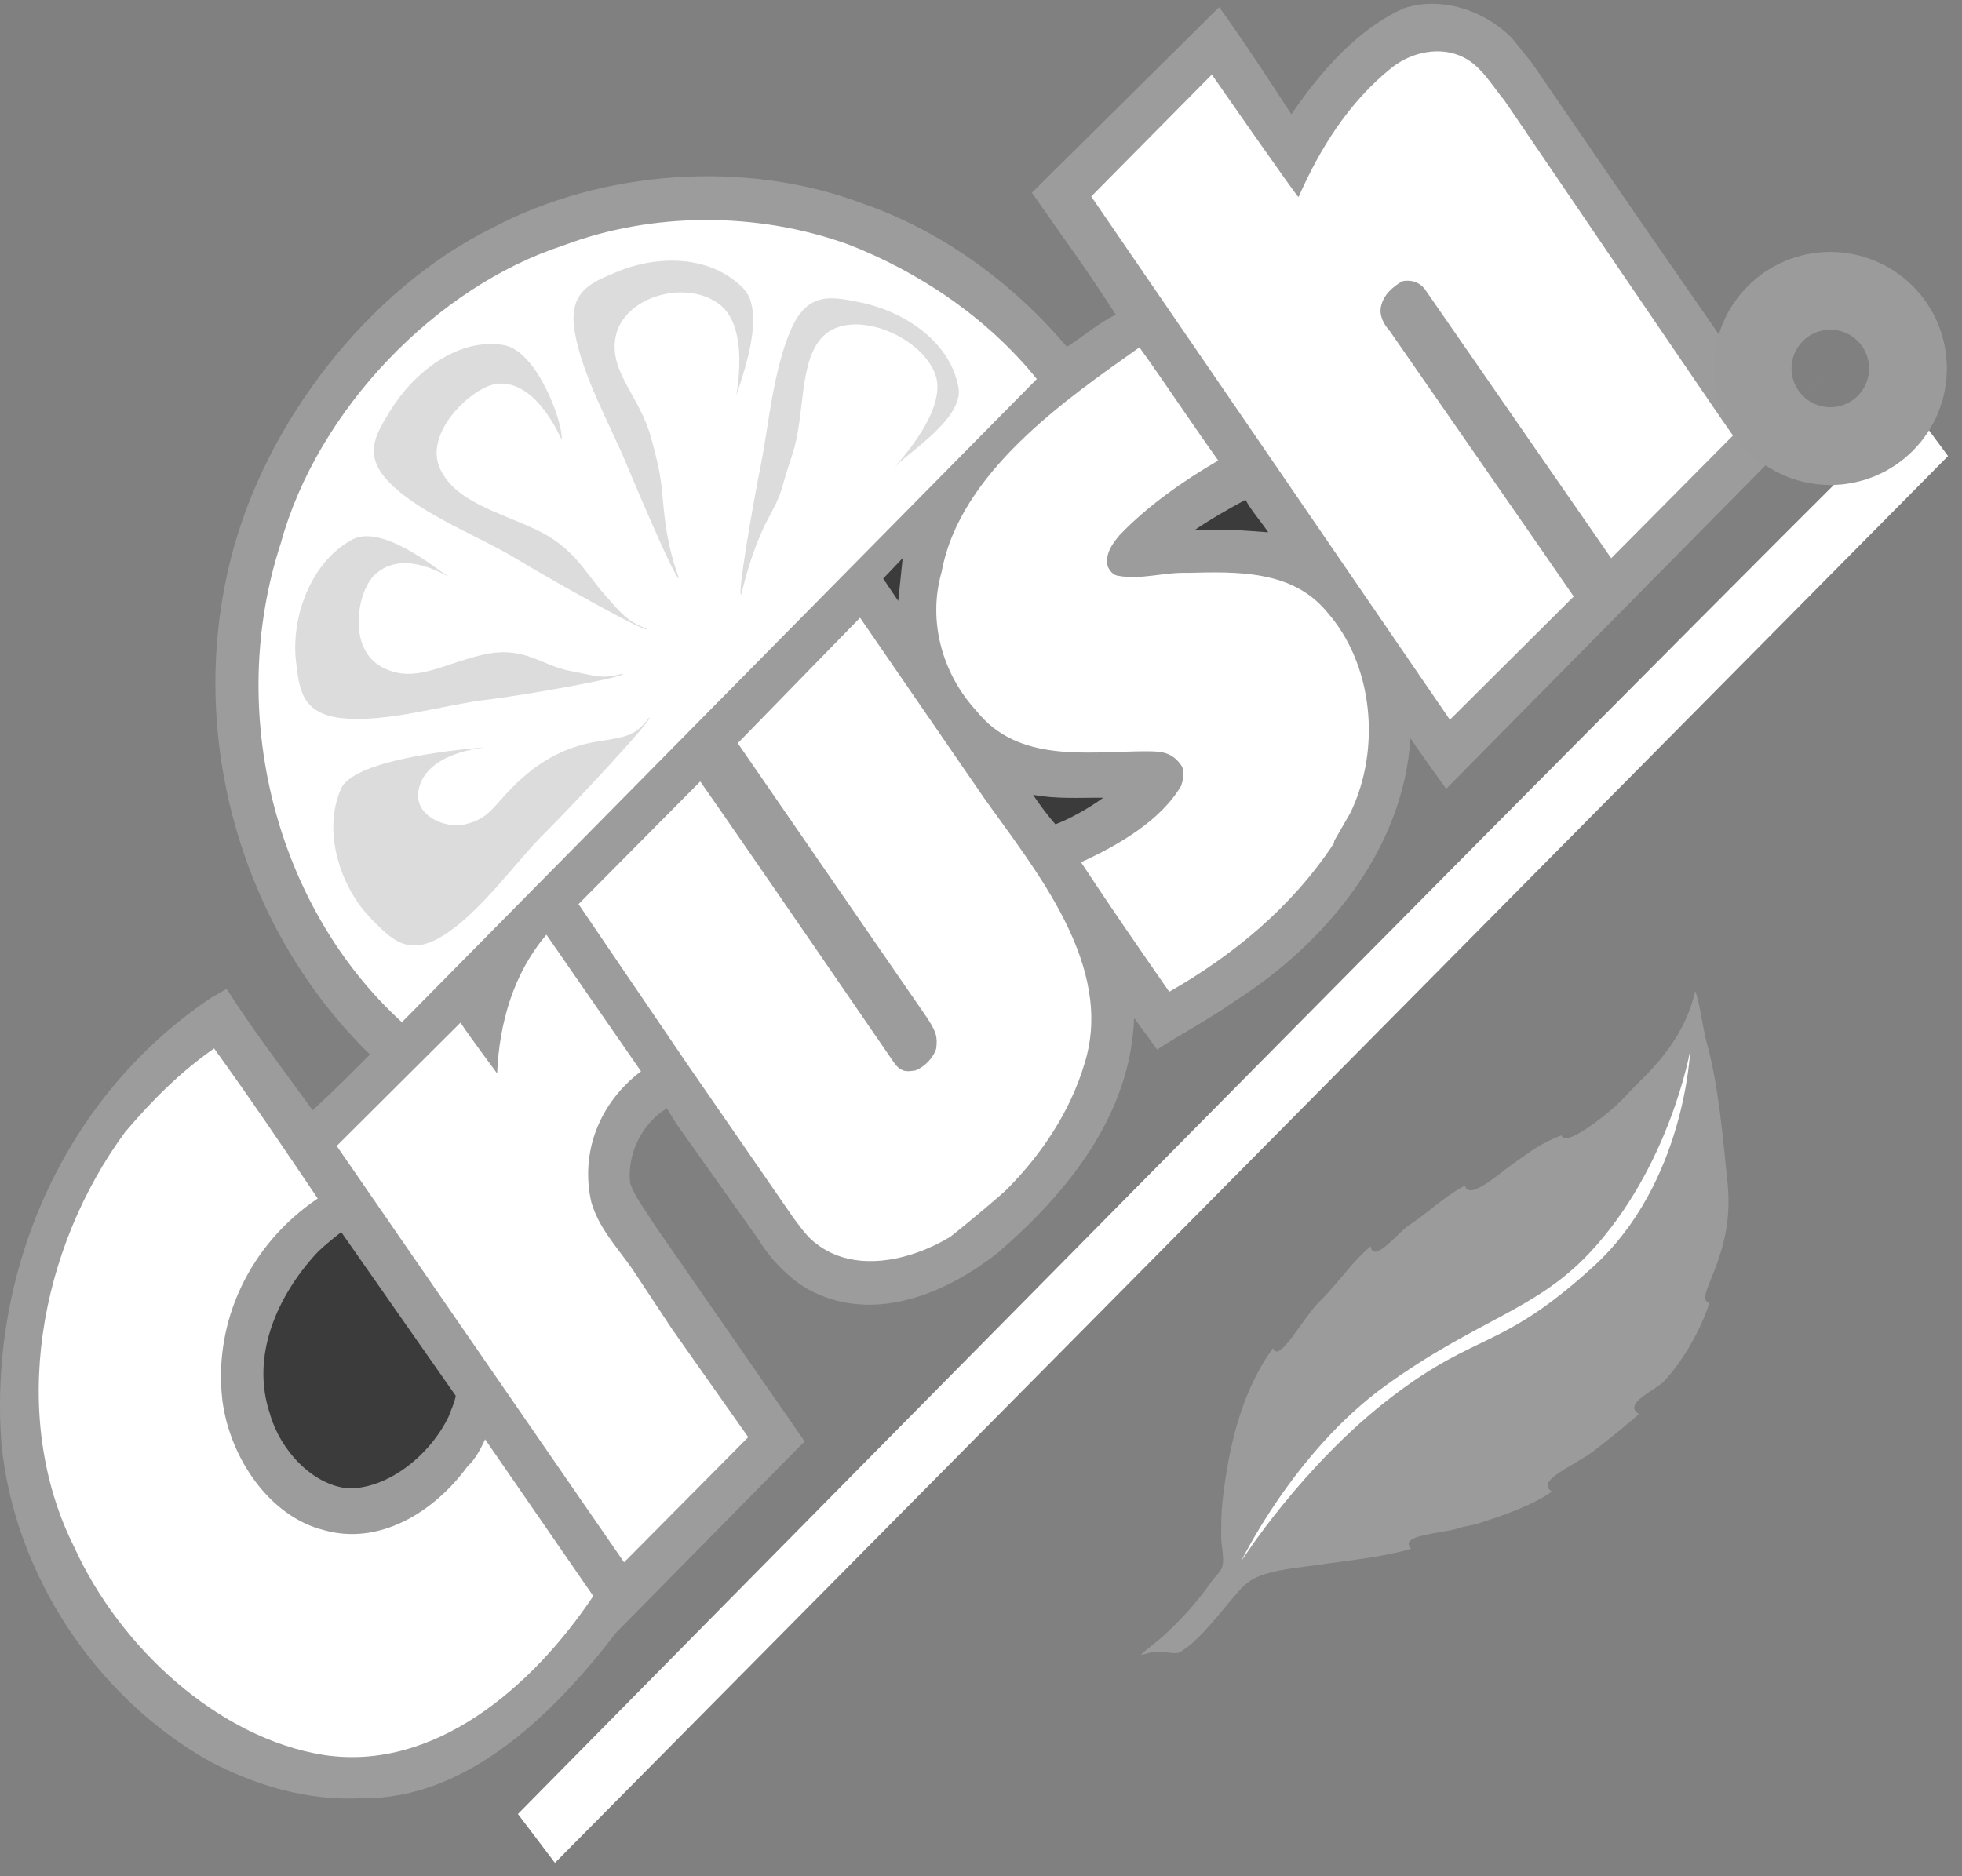 <svg width="92" height="88" viewBox="0 0 92 88" fill="none" xmlns="http://www.w3.org/2000/svg">
<rect x="0" y="0" width="92" height="88" fill="#808080" stroke="none"/>
<path fill-rule="evenodd" clip-rule="evenodd" d="M56.505 76.475C56.147 76.857 55.778 77.221 55.439 77.409C55.429 77.446 55.355 77.469 55.319 77.491C55.092 77.626 54.531 77.406 54.106 77.475C53.897 77.508 53.665 77.596 53.484 77.62C53.808 77.317 54.175 77.064 54.511 76.765C55.381 75.986 56.159 75.11 56.828 74.153C56.966 73.954 57.243 73.729 57.312 73.487C57.428 73.082 57.26 72.515 57.262 72.052C57.265 71.473 57.262 70.948 57.324 70.405C57.643 67.584 58.306 65.133 59.696 63.227C59.942 64.012 61.117 61.78 61.857 61.062C62.718 60.228 63.34 59.245 64.266 58.457C64.414 59.295 65.548 57.805 66.067 57.468C66.994 56.866 67.658 56.16 68.689 55.61C68.885 56.346 70.319 55.016 70.919 54.602C71.884 53.936 72.129 53.691 73.212 53.249C73.408 53.838 75.219 52.328 75.517 52.084C76.017 51.672 76.429 51.168 76.886 50.725C78.051 49.596 79.088 48.258 79.493 46.476C79.749 47.233 79.82 48.127 80.046 48.963C80.584 50.941 80.773 53.207 81.008 55.488C81.369 59 79.357 60.866 80.142 61.112C80.069 61.492 79.307 63.423 78.021 64.79C77.622 65.214 76.064 65.832 76.849 66.323C76.433 66.708 75.349 67.582 74.738 68.05C73.85 68.732 71.932 69.468 72.775 69.955C71.846 70.61 70.519 71.072 69.293 71.462C68.989 71.558 68.687 71.575 68.399 71.675C67.638 71.936 65.543 71.976 66.168 72.64C64.876 73.03 63.272 73.182 61.751 73.404C60.749 73.548 59.855 73.609 59.06 73.92C58.434 74.165 58.129 74.577 57.747 75.022C57.487 75.327 57.15 75.748 56.786 76.16L56.505 76.475Z" fill="#9B9B9B"/>
<path fill-rule="evenodd" clip-rule="evenodd" d="M58.198 73.231C58.198 73.231 60.675 68.085 64.977 64.984C69.278 61.883 72.001 61.461 74.519 58.782C78.293 54.769 79.252 49.287 79.252 49.287C79.252 49.287 79.013 55.489 74.712 59.406C70.364 63.366 69.326 62.411 65.264 65.512C61.055 68.726 58.198 73.231 58.198 73.231Z" fill="white"/>
<path fill-rule="evenodd" clip-rule="evenodd" d="M39.779 11.457C43.033 12.725 46.255 14.852 48.599 17.762L18.827 47.929C12.883 42.501 10.567 33.369 13.15 25.462C14.866 19.204 20.444 13.425 26.41 11.494C30.531 9.931 35.492 9.896 39.779 11.457Z" fill="#DB812E"/>
<path fill-rule="evenodd" clip-rule="evenodd" d="M24.02 16.256C24.52 16.49 25.031 17.134 25.199 17.44L28.356 23.645C29.232 25.452 30.081 27.162 30.958 28.968C31.038 29.256 30.995 29.476 30.821 29.669C30.378 30.083 29.947 29.727 29.464 29.405L23.1 25.668C21.643 24.748 20.186 24.056 18.712 23.224C17.877 22.607 17.67 21.567 17.937 20.665C18.379 18.387 20.539 16.398 22.654 16.036C22.654 16.036 23.345 15.989 24.02 16.256ZM17.89 25.11C18.434 25.353 19.022 25.603 19.505 25.924L29.698 30.77C29.944 30.908 29.971 31.004 30.112 31.213C30.088 31.572 30.001 31.783 29.67 31.854L28.586 32.053C24.595 32.747 20.586 33.331 16.564 33.806C15.672 33.952 14.881 33.343 14.5 32.497C13.5 30.393 14.02 27.721 15.41 25.947C16.036 25.296 16.9 24.827 17.89 25.11ZM33.906 12.633C34.739 13.022 35.435 13.885 35.475 14.847L35.306 15.95L34.367 21.95L33.332 27.976C33.247 28.414 33.144 28.712 32.803 28.827C32.515 28.908 32.322 28.733 32.181 28.524L31.898 28.106L27.615 17.637C27.146 16.546 26.385 15.08 27.429 13.919C28.882 12.292 31.006 11.887 33.055 12.331L33.906 12.633ZM17.309 35.861L29.991 33.054C30.314 33.026 30.358 33.034 30.604 33.173C30.735 33.199 30.797 33.347 30.771 33.478C30.826 33.899 30.669 34.004 29.442 35.175L20.818 43.998C20.085 44.492 19.009 44.419 18.403 44.028C16.393 42.683 15.207 40.362 15.544 37.927C15.714 37.051 16.321 36.033 17.309 35.861ZM41.326 14.211C41.911 14.439 42.463 14.745 42.967 15.121C44.055 15.833 45.086 17.079 45.068 18.575C45.105 19.082 44.943 19.688 44.584 19.891L35.369 29.19C35.065 29.585 34.907 29.692 34.636 29.684C34.4 29.729 34.18 29.459 34.231 29.196C34.547 27.576 34.544 27.12 34.802 26.261C35.648 22.607 36.468 18.858 37.323 15.161C38.129 13.59 40.038 13.824 41.326 14.211Z" fill="#FFF22D"/>
<path fill-rule="evenodd" clip-rule="evenodd" d="M40.425 9.536C44.046 10.786 47.401 13.165 50.026 16.266C50.855 15.745 51.516 15.147 52.319 14.757C51.065 12.786 49.664 10.878 48.386 9.038L57.168 0.336C58.349 1.975 59.469 3.692 60.554 5.358C61.952 3.311 63.701 1.333 65.839 0.385C67.587 -0.184 69.594 0.479 70.887 1.776L71.839 2.96L76.655 9.988L84 20.598L67.813 36.997C67.17 36.099 66.738 35.515 66.138 34.625C65.799 39.877 62.13 44.255 57.927 46.938C56.715 47.794 55.45 48.457 54.255 49.225C53.753 48.536 53.179 47.743 53.179 47.743C53.02 52.304 50.038 55.951 46.817 58.734C44.29 60.743 40.841 62.118 37.848 60.445C37.031 59.968 36.116 59.063 35.604 58.191L31.716 52.708L31.266 51.984C30.132 52.672 29.405 54.076 29.543 55.468C29.704 56.044 30.285 56.794 30.701 57.465L37.729 67.604L28.896 76.57C25.976 80.366 21.921 84.396 16.976 84.343C14.361 84.471 11.959 83.732 9.774 82.579C4.534 79.607 0.688 73.904 0.069 67.738C-0.544 59.665 2.956 51.482 9.861 46.823L10.629 46.382C11.883 48.353 12.975 49.747 14.659 52.074C15.764 51.062 16.391 50.411 17.349 49.461C11.35 43.612 8.702 34.553 10.827 26.193C12.42 19.866 17.235 13.574 23.116 10.672C28.228 7.983 34.919 7.466 40.425 9.536Z" fill="#9C9C9C"/>
<path fill-rule="evenodd" clip-rule="evenodd" d="M10.039 49.175C11.723 51.503 13.311 53.857 14.898 56.211C11.708 58.363 10.003 61.986 10.425 65.66C10.764 68.362 12.634 71.135 15.193 71.768C17.734 72.49 20.298 70.988 21.906 68.8C22.297 68.422 22.514 68.009 22.748 67.509L27.819 74.859C24.937 79.162 20.356 83.091 15.189 82.313C10.249 81.535 5.624 77.271 3.49 72.584C0.376 66.388 1.856 58.539 5.87 53.092C7.164 51.571 8.461 50.278 10.039 49.175ZM60.89 9.242C61.867 7.022 63.203 4.827 65.251 3.18C66.166 2.448 67.546 2.126 68.661 2.706C69.486 3.139 69.955 4.003 70.544 4.709C70.544 4.709 81.112 20.263 81.261 20.428L75.551 26.182L66.785 13.523C66.486 13.192 66.136 13.124 65.76 13.187C65.297 13.461 64.862 13.831 64.751 14.4C64.674 14.794 64.869 15.196 65.168 15.527C65.168 15.527 73.229 27.14 73.793 27.977L67.987 33.757L51.169 9.215L56.825 3.496C56.825 3.497 60.803 9.225 60.89 9.242ZM53.43 16.291C54.716 18.087 55.626 19.491 57.124 21.6C55.538 22.519 53.802 23.727 52.489 25.108C52.133 25.539 51.819 25.978 51.937 26.547C52.026 26.791 52.218 26.965 52.394 26.999C53.489 27.212 54.563 26.83 55.691 26.868C57.976 26.811 60.583 26.727 62.203 28.679C64.404 31.152 64.767 35.132 63.321 38.123L62.568 39.431L62.542 39.563C60.545 42.584 57.792 44.821 54.827 46.517C53.442 44.521 52.022 42.472 50.69 40.441C52.436 39.644 54.433 38.486 55.386 36.853C55.498 36.511 55.575 36.118 55.355 35.848C54.887 35.211 54.337 35.24 53.61 35.236C50.924 35.259 47.733 35.775 45.795 33.353C44.254 31.69 43.462 29.218 44.158 26.808C45.017 22.156 49.952 18.752 53.43 16.291ZM21.592 47.966C22.121 48.751 23.311 50.346 23.311 50.346C23.412 47.957 24.091 45.634 25.622 43.841L30.058 50.248C28.14 51.694 27.19 54.009 27.728 56.386C28.084 57.592 28.877 58.428 29.626 59.483L31.523 62.351L35.085 67.407L29.263 73.276L15.788 53.747L21.592 47.966ZM32.836 36.652C34.829 39.494 41.947 49.878 41.947 49.878C42.273 50.305 42.553 50.268 42.929 50.205C43.322 50.054 43.765 49.641 43.903 49.167C43.962 48.633 43.916 48.397 43.422 47.665L34.594 34.857L40.329 28.972L46.176 37.473C48.53 40.794 52.291 45.298 50.855 49.882C50.193 52.118 48.847 54.128 47.263 55.729C47.142 55.888 45.295 57.438 44.546 58.019C42.592 59.185 40.04 59.689 38.3 58.35C37.861 58.038 37.543 57.567 37.217 57.139L32.252 49.947L27.127 42.406L32.836 36.652Z" fill="white"/>
<path fill-rule="evenodd" clip-rule="evenodd" d="M42.119 28.184L41.413 27.138L42.327 26.178L42.119 28.184ZM16.001 57.789L21.371 65.469C21.303 65.82 21.156 66.11 21.052 66.408C20.205 68.197 18.253 69.818 16.346 69.811C14.603 69.654 13.116 67.956 12.661 66.322C11.736 63.597 13.007 60.798 14.799 58.828C15.147 58.441 16.001 57.789 16.001 57.789ZM58.403 23.44C58.669 23.946 59.081 24.391 59.47 24.966C58.35 24.884 57.098 24.778 55.986 24.88C56.824 24.315 57.54 23.909 58.403 23.44ZM51.732 37.416C51.044 37.919 50.128 38.423 49.49 38.662C48.971 38.061 48.689 37.642 48.441 37.277C49.536 37.489 50.734 37.404 51.732 37.416Z" fill="#3B3B3B"/>
<path fill-rule="evenodd" clip-rule="evenodd" d="M91.346 21.39L26.022 87.373L24.286 85.081C24.286 85.081 78.417 30.149 89.654 19.106L91.346 21.39Z" fill="white"/>
<path d="M84.535 18.572C84.193 18.23 84 17.766 84 17.282C84 16.798 84.192 16.334 84.534 15.992C84.876 15.649 85.34 15.457 85.824 15.457C86.308 15.457 86.772 15.649 87.115 15.991C87.457 16.333 87.649 16.797 87.649 17.281C87.649 17.765 87.457 18.229 87.115 18.571C86.773 18.913 86.309 19.106 85.825 19.106C85.341 19.106 84.877 18.914 84.535 18.572Z" stroke="#9B9B9B" stroke-width="7.287" stroke-miterlimit="2.613"/>
<path fill-rule="evenodd" clip-rule="evenodd" d="M39.797 11.472C43.051 12.741 46.273 14.867 48.617 17.777C48.617 17.777 18.957 47.83 18.845 47.945C12.9 42.517 10.585 33.384 13.167 25.477C14.883 19.22 20.461 13.441 26.427 11.509C30.548 9.947 35.51 9.912 39.797 11.472Z" fill="white"/>
<path fill-rule="evenodd" clip-rule="evenodd" d="M22.715 35.054C22.052 35.103 16.626 35.548 15.988 36.997C15.096 39.022 15.974 41.656 17.438 43.128C18.342 44.037 19.129 44.902 20.763 43.893C22.537 42.797 24.207 40.392 25.527 39.088C26.846 37.784 30.669 33.684 30.458 33.642C29.822 34.469 29.459 34.558 28.108 34.763C26.733 34.971 25.375 35.544 23.977 36.977C23.125 37.849 22.902 38.389 21.858 38.652C20.878 38.899 19.43 38.264 19.618 37.108C19.922 35.238 22.794 35.069 22.715 35.054ZM21.031 27.057C20.478 26.688 17.909 24.56 16.515 25.308C14.565 26.355 13.635 28.971 13.882 31.033C14.035 32.305 14.123 33.472 16.031 33.682C18.104 33.91 20.901 33.044 22.743 32.829C24.585 32.614 29.362 31.758 29.221 31.595C28.21 31.855 28.066 31.72 26.723 31.466C25.379 31.211 24.559 30.251 22.612 30.715C20.664 31.178 19.46 32.051 17.981 31.328C16.261 30.486 16.725 27.742 17.585 26.946C18.977 25.659 21.084 27.118 21.031 27.057ZM26.338 20.62C26.407 19.816 25.186 16.456 23.626 16.187C21.445 15.811 19.351 17.523 18.276 19.301C17.613 20.397 16.963 21.371 18.338 22.712C19.831 24.168 22.568 25.207 24.152 26.172C25.736 27.137 30.338 29.719 30.327 29.504C29.371 29.087 29.208 28.863 28.307 27.835C27.405 26.808 26.887 25.641 25.066 24.808C23.246 23.974 21.369 23.501 20.65 22.02C19.812 20.298 22.18 18.092 23.347 17.995C25.235 17.838 26.343 20.701 26.338 20.62ZM34.535 18.509C34.738 17.875 35.964 14.665 34.86 13.531C33.317 11.945 30.818 11.954 28.904 12.761C27.722 13.258 26.625 13.664 26.948 15.557C27.3 17.612 28.616 19.948 29.33 21.66C30.045 23.372 31.72 27.292 31.838 27.111C31.495 26.201 31.242 25.156 31.116 23.795C30.991 22.434 30.979 22.187 30.529 20.528C30.006 18.595 28.571 17.459 28.858 15.839C29.193 13.953 32.058 13.083 33.677 14.229C35.222 15.322 34.49 18.576 34.535 18.509ZM41.805 22.079C42.217 21.426 45.223 19.721 44.942 18.164C44.549 15.986 42.338 14.576 40.301 14.174C39.043 13.926 37.906 13.649 37.116 15.399C36.259 17.299 36.043 19.972 35.678 21.791C35.314 23.609 34.557 27.97 34.756 27.886C35.036 26.742 35.427 25.403 36.084 24.205C36.741 23.006 36.578 23.007 37.133 21.38C37.78 19.484 37.428 16.979 38.573 15.796C39.906 14.421 43.153 15.693 43.854 17.549C44.524 19.322 41.731 22.111 41.805 22.079Z" fill="#DCDCDC"/>
</svg>
